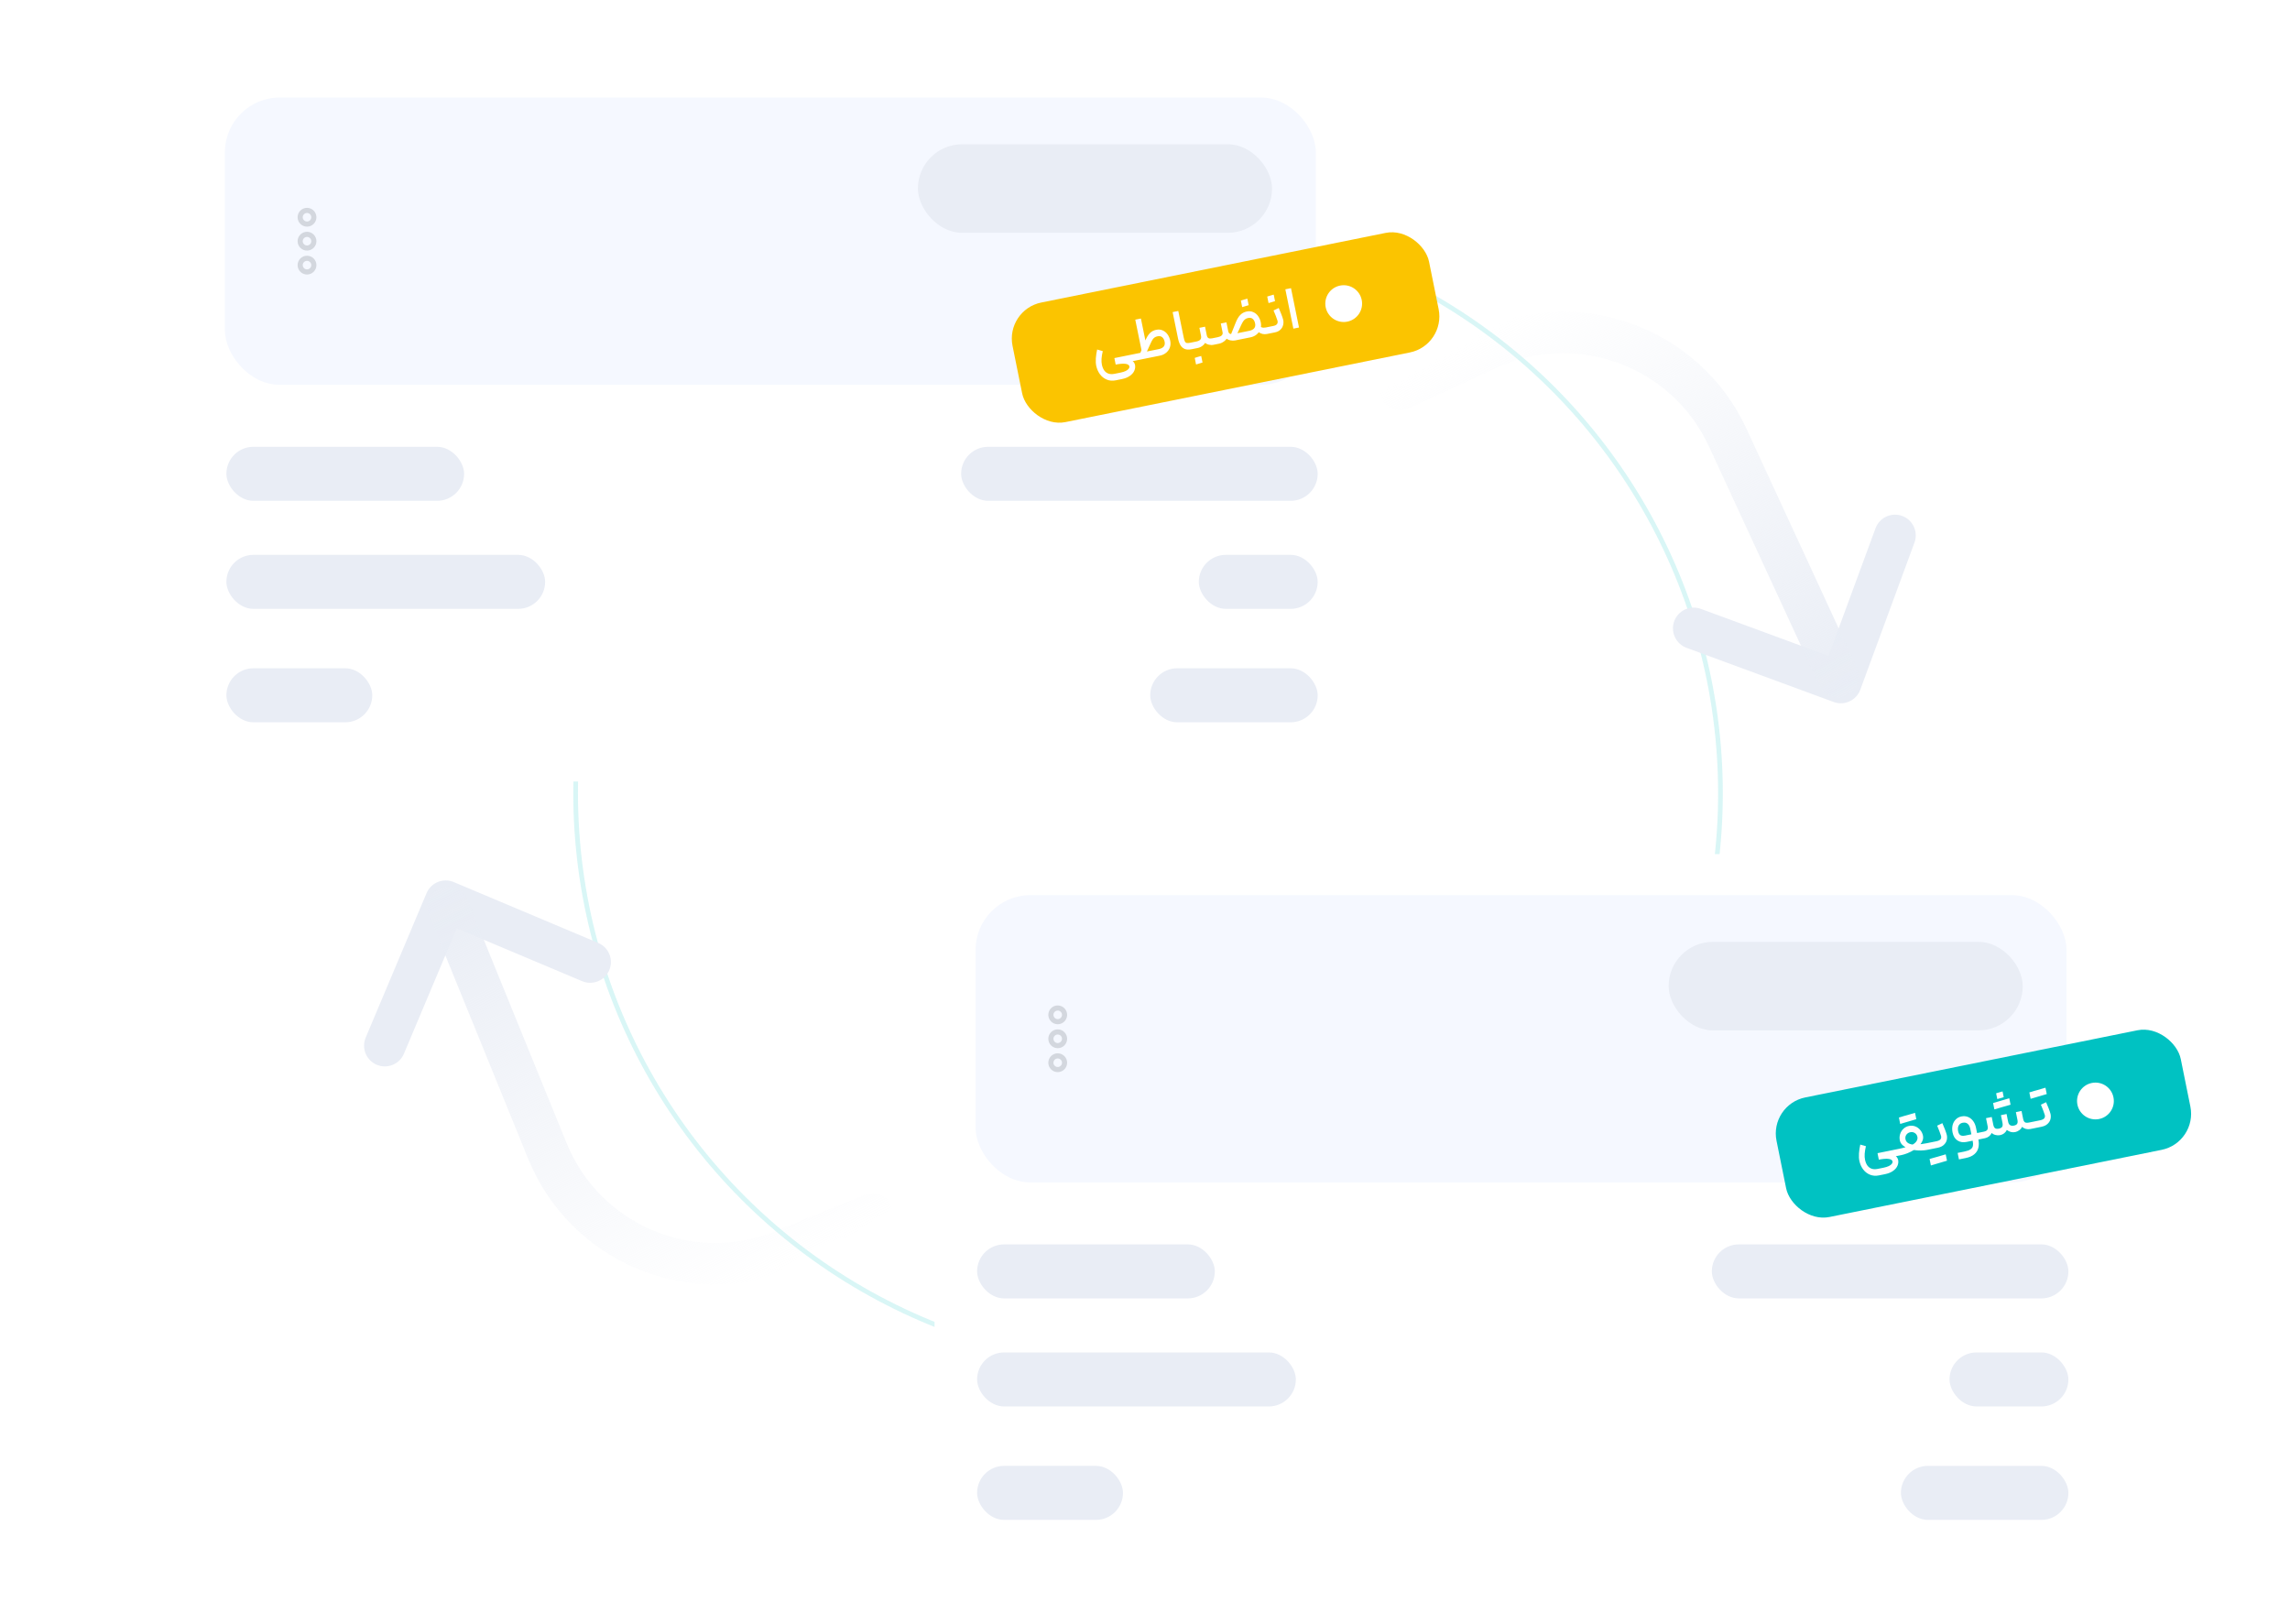 <svg width="550" height="390" viewBox="0 0 550 390" fill="none" xmlns="http://www.w3.org/2000/svg">
<g clip-path="url(#clip0_1722_25707)">
<circle opacity="0.15" cx="275.732" cy="190.538" r="137.48" stroke="#00C2C2" stroke-width="1.127"/>
<path d="M406.783 150.918L442.119 163.932L455.132 128.596" stroke="#E9EDF5" stroke-width="9.965" stroke-linecap="round" stroke-linejoin="round"/>
<path d="M441.479 162.545L414.975 105.139C404.902 83.322 379.051 73.802 357.234 83.875L336.304 93.538" stroke="url(#paint0_linear_1722_25707)" stroke-width="9.965" stroke-linecap="round" stroke-linejoin="round"/>
<path d="M141.742 231.068L107.04 216.449L92.421 251.151" stroke="#E9EDF5" stroke-width="9.965" stroke-linecap="round" stroke-linejoin="round"/>
<path d="M107.616 217.863L131.461 276.424C140.523 298.68 165.911 309.375 188.167 300.313L209.518 291.619" stroke="url(#paint1_linear_1722_25707)" stroke-width="9.965" stroke-linecap="round" stroke-linejoin="round"/>
<g filter="url(#filter0_d_1722_25707)">
<rect x="44.157" y="7.005" width="281.721" height="174.125" rx="13.142" fill="white"/>
<rect x="54.017" y="16.862" width="262.008" height="68.993" rx="13.142" fill="#F5F8FF"/>
<g clip-path="url(#clip1_1722_25707)">
<rect x="241.435" y="67.841" width="102.055" height="29.299" rx="8.833" transform="rotate(-11.431 241.435 67.841)" fill="#FBC400"/>
<path d="M264.858 77.762C264.707 78.403 264.608 79.004 264.561 79.564C264.524 80.123 264.555 80.622 264.654 81.063C264.772 81.6 264.958 82.047 265.211 82.407C265.473 82.764 265.81 83.017 266.22 83.164C266.63 83.311 267.115 83.329 267.673 83.216L269.13 82.921C269.611 82.824 270.016 82.697 270.345 82.54C270.683 82.382 270.927 82.202 271.077 82.002C271.229 81.811 271.285 81.619 271.246 81.427C271.232 81.31 271.17 81.202 271.061 81.104C270.96 81.004 270.804 80.925 270.592 80.868C270.371 80.813 270.095 80.784 269.764 80.781C269.434 80.787 269.041 80.822 268.583 80.884C268.446 80.902 268.238 80.939 267.959 80.995L267.644 79.437L272.435 78.468L272.676 79.215L272.75 80.026L272.029 80.172C272.177 80.262 272.298 80.388 272.39 80.55C272.495 80.719 272.567 80.904 272.608 81.106C272.688 81.551 272.633 81.998 272.443 82.447C272.256 82.905 271.908 83.316 271.401 83.679C270.905 84.049 270.253 84.316 269.445 84.48L267.988 84.774C267.208 84.932 266.491 84.877 265.836 84.609C265.181 84.341 264.636 83.92 264.199 83.347C263.773 82.773 263.473 82.108 263.3 81.351C263.18 80.805 263.144 80.181 263.192 79.481C263.249 78.768 263.352 78.067 263.503 77.375L264.858 77.762ZM272.296 78.496L278.285 77.285C278.833 77.174 279.233 76.973 279.485 76.682C279.734 76.381 279.811 75.995 279.716 75.524C279.615 75.024 279.421 74.657 279.133 74.425C278.854 74.181 278.478 74.107 278.007 74.202C277.728 74.259 277.496 74.35 277.312 74.478C277.127 74.605 276.958 74.785 276.805 75.016C276.661 75.245 276.496 75.569 276.31 75.987L274.948 78.981L273.766 78.484L275.004 75.395C275.352 74.544 275.729 73.907 276.134 73.484C276.538 73.052 277.062 72.771 277.706 72.641C278.274 72.526 278.79 72.577 279.254 72.793C279.726 72.999 280.116 73.32 280.425 73.758C280.734 74.197 280.945 74.695 281.058 75.252C281.177 75.839 281.147 76.386 280.969 76.893C280.789 77.39 280.489 77.811 280.068 78.156C279.657 78.5 279.167 78.729 278.6 78.844L272.611 80.055L272.296 78.496ZM272.663 70.206L274.019 69.932L275.501 77.187L274.273 78.096L272.663 70.206ZM286.217 77.303C285.554 77.438 284.999 77.419 284.554 77.249C284.117 77.067 283.771 76.767 283.516 76.348C283.259 75.919 283.064 75.377 282.932 74.723L281.637 68.391L282.993 68.117L284.288 74.449C284.384 74.921 284.482 75.256 284.582 75.456C284.681 75.647 284.824 75.763 285.013 75.805C285.202 75.847 285.498 75.827 285.902 75.745L286.22 75.681L286.467 76.457L286.535 77.239L286.217 77.303ZM289.422 71.894L289.839 73.958C289.909 74.304 290.045 74.532 290.248 74.641C290.45 74.75 290.739 74.767 291.114 74.691L291.605 74.592L291.855 75.382L291.92 76.15L291.429 76.25C291.064 76.323 290.675 76.307 290.263 76.2C289.851 76.093 289.475 75.869 289.135 75.527C288.803 75.173 288.576 74.694 288.454 74.088L288.066 72.168L289.422 71.894ZM289.692 74.047C289.799 74.576 289.766 75.054 289.591 75.48C289.415 75.896 289.148 76.235 288.791 76.498C288.443 76.758 288.062 76.93 287.649 77.014L286.393 77.268L286.078 75.709L287.333 75.456C287.795 75.362 288.114 75.207 288.291 74.992C288.477 74.774 288.531 74.472 288.454 74.088L289.692 74.047ZM286.943 79.395C287.199 79.323 287.448 79.242 287.691 79.153C287.966 79.078 288.236 79.003 288.501 78.929C288.573 79.285 288.627 79.55 288.662 79.723C288.697 79.896 288.749 80.156 288.819 80.502C288.498 80.597 288.239 80.675 288.04 80.735C287.852 80.793 287.592 80.871 287.261 80.967C287.187 80.602 287.133 80.332 287.098 80.159C287.065 79.996 287.013 79.741 286.943 79.395ZM296.751 70.998C297.081 70.15 297.453 69.514 297.868 69.09C298.281 68.656 298.809 68.374 299.454 68.243C300.021 68.129 300.537 68.18 301.002 68.396C301.474 68.601 301.864 68.923 302.173 69.361C302.482 69.799 302.693 70.297 302.806 70.855C302.924 71.442 302.895 71.989 302.717 72.495C302.537 72.992 302.237 73.413 301.816 73.759C301.405 74.102 300.915 74.332 300.348 74.446L296.625 75.199C296.288 75.267 295.911 75.258 295.493 75.173C295.085 75.085 294.699 74.888 294.337 74.58C293.982 74.261 293.747 73.818 293.632 73.251L293.203 71.129L294.56 70.855L294.989 72.977C295.057 73.313 295.21 73.528 295.449 73.619C295.696 73.7 295.963 73.711 296.252 73.652L300.032 72.888C300.571 72.779 300.966 72.579 301.218 72.288C301.467 71.987 301.545 71.601 301.449 71.129C301.348 70.629 301.159 70.262 300.881 70.028C300.601 69.784 300.226 69.71 299.755 69.805C299.476 69.861 299.25 69.957 299.077 70.092C298.902 70.218 298.737 70.391 298.581 70.613C298.435 70.833 298.261 71.158 298.058 71.59C297.761 72.201 297.302 73.2 296.681 74.587L295.514 74.087L296.751 70.998ZM294.989 72.977C295.09 73.477 295.039 73.943 294.836 74.374C294.642 74.804 294.353 75.158 293.969 75.436C293.594 75.712 293.195 75.892 292.772 75.978L291.733 76.188L291.418 74.63L292.471 74.417C292.885 74.333 293.197 74.195 293.409 74.002C293.62 73.809 293.694 73.559 293.632 73.251L294.989 72.977ZM304.33 73.641C303.965 73.715 303.599 73.714 303.233 73.638C302.875 73.55 302.567 73.412 302.308 73.224C302.05 73.036 301.883 72.829 301.807 72.604L302.466 71.555C302.607 71.806 302.807 71.976 303.065 72.064C303.323 72.152 303.645 72.157 304.03 72.08L304.448 71.995L304.724 72.765L304.763 73.553L304.33 73.641ZM298.022 65.619C298.276 65.538 298.526 65.462 298.772 65.392C299.045 65.307 299.315 65.228 299.58 65.154C299.654 65.519 299.709 65.789 299.744 65.962C299.777 66.126 299.828 66.38 299.898 66.727C299.577 66.822 299.317 66.899 299.119 66.959C298.931 67.018 298.671 67.095 298.34 67.192C298.268 66.836 298.215 66.572 298.18 66.398C298.145 66.225 298.092 65.966 298.022 65.619ZM304.327 72.02L305.842 71.713C306.265 71.628 306.555 71.474 306.71 71.252C306.865 71.031 306.901 70.763 306.818 70.449C306.744 70.184 306.615 69.815 306.429 69.341C306.243 68.868 306.057 68.42 305.872 67.997L307.118 67.4C307.315 67.831 307.519 68.32 307.73 68.868C307.941 69.416 308.091 69.862 308.18 70.204C308.287 70.633 308.284 71.064 308.171 71.498C308.068 71.929 307.849 72.304 307.513 72.622C307.186 72.938 306.754 73.151 306.215 73.26L304.642 73.578L304.327 72.02ZM304.355 64.654C304.608 64.573 304.859 64.497 305.105 64.427C305.378 64.342 305.647 64.263 305.913 64.189C305.987 64.555 306.041 64.824 306.076 64.997C306.109 65.161 306.161 65.415 306.231 65.762C305.909 65.857 305.65 65.934 305.452 65.994C305.263 66.053 305.003 66.13 304.673 66.227C304.601 65.871 304.547 65.607 304.512 65.433C304.477 65.26 304.425 65.001 304.355 64.654ZM308.708 62.918L310.065 62.644L311.99 72.092L310.634 72.366L308.708 62.918Z" fill="white"/>
<circle cx="322.723" cy="66.351" r="4.417" transform="rotate(-11.431 322.723 66.351)" fill="white"/>
</g>
<path d="M72.094 57.108C72.094 58.011 72.833 58.75 73.736 58.75C74.64 58.75 75.379 58.011 75.379 57.108C75.379 56.204 74.64 55.465 73.736 55.465C72.833 55.465 72.094 56.204 72.094 57.108Z" stroke="#D3D7DE" stroke-width="1.232"/>
<path d="M72.094 45.609C72.094 46.512 72.833 47.252 73.736 47.252C74.64 47.252 75.379 46.512 75.379 45.609C75.379 44.705 74.64 43.966 73.736 43.966C72.833 43.966 72.094 44.705 72.094 45.609Z" stroke="#D3D7DE" stroke-width="1.232"/>
<path d="M72.094 51.358C72.094 52.262 72.833 53.001 73.736 53.001C74.64 53.001 75.379 52.262 75.379 51.358C75.379 50.455 74.64 49.716 73.736 49.716C72.833 49.716 72.094 50.455 72.094 51.358Z" stroke="#D3D7DE" stroke-width="1.232"/>
<rect x="220.458" y="28.079" width="85.055" height="21.264" rx="10.632" fill="#E9EDF5"/>
<rect x="230.838" y="100.741" width="85.637" height="12.975" rx="6.488" fill="#E9EDF5"/>
<rect x="287.926" y="126.692" width="28.546" height="12.975" rx="6.488" fill="#E9EDF5"/>
<rect x="54.375" y="126.692" width="76.554" height="12.975" rx="6.488" fill="#E9EDF5"/>
<rect x="276.252" y="153.939" width="40.223" height="12.975" rx="6.488" fill="#E9EDF5"/>
<rect x="54.375" y="153.939" width="35.033" height="12.975" rx="6.488" fill="#E9EDF5"/>
<rect x="54.375" y="100.741" width="57.091" height="12.975" rx="6.488" fill="#E9EDF5"/>
</g>
<g filter="url(#filter1_d_1722_25707)">
<rect x="224.459" y="198.575" width="281.721" height="174.125" rx="13.142" fill="white"/>
<rect x="234.317" y="208.432" width="262.008" height="68.993" rx="13.142" fill="#F5F8FF"/>
<g clip-path="url(#clip2_1722_25707)">
<rect x="424.924" y="258.767" width="99.055" height="29.299" rx="8.833" transform="rotate(-11.431 424.924 258.767)" fill="#00C2C2"/>
<path d="M448.145 268.728C447.994 269.369 447.895 269.97 447.848 270.53C447.811 271.089 447.842 271.588 447.941 272.029C448.06 272.565 448.245 273.014 448.498 273.373C448.761 273.73 449.097 273.983 449.507 274.13C449.918 274.278 450.402 274.295 450.96 274.182L452.417 273.887C452.898 273.79 453.303 273.663 453.632 273.506C453.97 273.348 454.214 273.168 454.364 272.968C454.516 272.777 454.572 272.585 454.533 272.393C454.52 272.276 454.458 272.168 454.348 272.07C454.248 271.97 454.091 271.892 453.88 271.834C453.658 271.779 453.382 271.75 453.051 271.747C452.722 271.753 452.328 271.787 451.87 271.85C451.733 271.868 451.526 271.905 451.247 271.961L450.932 270.403L455.722 269.434L455.964 270.181L456.037 270.992L455.316 271.138C455.464 271.228 455.585 271.354 455.678 271.516C455.782 271.685 455.855 271.871 455.895 272.073C455.975 272.517 455.92 272.964 455.731 273.413C455.543 273.871 455.196 274.282 454.688 274.645C454.192 275.015 453.54 275.282 452.732 275.446L451.275 275.74C450.496 275.898 449.779 275.843 449.124 275.575C448.469 275.307 447.923 274.886 447.487 274.313C447.06 273.739 446.76 273.073 446.587 272.317C446.467 271.771 446.431 271.147 446.48 270.447C446.536 269.734 446.639 269.033 446.79 268.341L448.145 268.728ZM455.54 269.471L456.247 269.328C456.757 269.225 457.229 269.104 457.661 268.967C457.293 268.781 456.992 268.552 456.756 268.279C456.519 267.996 456.363 267.672 456.289 267.307C456.184 266.787 456.212 266.281 456.373 265.788C456.533 265.295 456.799 264.876 457.17 264.53C457.55 264.183 457.995 263.958 458.505 263.855C459.005 263.754 459.493 263.79 459.969 263.964C460.445 264.138 460.849 264.427 461.181 264.831C461.52 265.223 461.742 265.674 461.845 266.183C461.919 266.549 461.901 266.908 461.792 267.26C461.681 267.603 461.498 267.936 461.243 268.258C461.712 268.203 462.188 268.127 462.669 268.029L463.332 267.895L463.577 268.657L463.648 269.454L462.854 269.614C462.45 269.696 461.959 269.745 461.382 269.762C460.802 269.769 460.229 269.729 459.661 269.644C459.161 269.945 458.643 270.205 458.106 270.424C457.568 270.633 457.096 270.778 456.692 270.86L455.855 271.029L455.54 269.471ZM459.366 268.337C459.799 268.099 460.113 267.82 460.309 267.5C460.514 267.178 460.582 266.844 460.512 266.498C460.428 266.084 460.225 265.775 459.903 265.57C459.579 265.355 459.216 265.288 458.812 265.37C458.398 265.453 458.079 265.658 457.854 265.984C457.637 266.298 457.571 266.662 457.654 267.076C457.724 267.422 457.907 267.706 458.202 267.926C458.505 268.135 458.893 268.272 459.366 268.337ZM456.07 261.839C456.316 261.769 456.501 261.717 456.624 261.682C456.745 261.637 456.924 261.581 457.161 261.513C457.445 261.435 457.725 261.359 458 261.283C458.056 261.462 458.107 261.637 458.151 261.808C458.196 261.98 458.23 262.148 458.254 262.313C458.285 262.467 458.303 262.634 458.31 262.813C457.875 262.941 457.549 263.037 457.331 263.101C457.124 263.163 456.807 263.257 456.382 263.383C456.31 263.027 456.258 262.767 456.224 262.604C456.189 262.43 456.138 262.175 456.07 261.839ZM458 261.283C458.445 261.153 458.771 261.057 458.978 260.995C459.196 260.931 459.517 260.836 459.942 260.71C460.012 261.057 460.065 261.316 460.1 261.49C460.133 261.653 460.183 261.903 460.251 262.24C459.817 262.368 459.491 262.464 459.273 262.528C459.056 262.592 458.735 262.687 458.31 262.813C458.271 262.67 458.223 262.51 458.167 262.331C458.124 262.169 458.091 262.006 458.068 261.84C458.042 261.665 458.02 261.48 458 261.283ZM463.193 267.923L465.026 267.553C465.536 267.45 465.879 267.29 466.055 267.074C466.23 266.849 466.275 266.574 466.189 266.251C466.116 265.986 465.986 265.616 465.8 265.143C465.624 264.668 465.443 264.219 465.257 263.796L466.503 263.199C466.701 263.629 466.905 264.119 467.116 264.667C467.327 265.215 467.477 265.66 467.566 266.003C467.665 266.443 467.658 266.88 467.546 267.314C467.431 267.737 467.191 268.111 466.826 268.435C466.471 268.758 465.99 268.98 465.384 269.103L463.508 269.482L463.193 267.923ZM463.438 271.809C463.684 271.739 463.868 271.682 463.989 271.638C464.112 271.603 464.292 271.551 464.529 271.483C464.813 271.406 465.093 271.329 465.368 271.254C465.425 271.432 465.475 271.607 465.52 271.779C465.564 271.95 465.598 272.118 465.622 272.284C465.653 272.438 465.672 272.604 465.678 272.783C465.243 272.911 464.917 273.007 464.7 273.071C464.492 273.133 464.175 273.227 463.75 273.353C463.678 272.997 463.625 272.733 463.59 272.559C463.557 272.396 463.506 272.146 463.438 271.809ZM465.368 271.254C465.813 271.124 466.139 271.028 466.347 270.966C466.564 270.902 466.885 270.807 467.31 270.681C467.38 271.027 467.432 271.282 467.465 271.445C467.5 271.619 467.552 271.874 467.62 272.21C467.185 272.338 466.859 272.434 466.641 272.498C466.424 272.562 466.103 272.657 465.678 272.783C465.639 272.641 465.591 272.48 465.535 272.301C465.493 272.14 465.459 271.971 465.433 271.796C465.41 271.631 465.388 271.45 465.368 271.254ZM471.777 270.018C472.441 269.884 472.931 269.709 473.248 269.495C473.575 269.279 473.77 269.004 473.833 268.671C473.907 268.346 473.891 267.918 473.784 267.389L473.209 264.546C473.098 263.998 472.887 263.595 472.574 263.338C472.271 263.079 471.87 263 471.37 263.101C470.918 263.192 470.599 263.422 470.413 263.79C470.227 264.158 470.186 264.602 470.291 265.121C470.389 265.602 470.574 265.925 470.848 266.09C471.119 266.246 471.505 266.273 472.006 266.172L473.824 265.804L474.208 265.696L475.636 265.407L475.898 266.181L475.951 266.966L472.315 267.701C471.478 267.87 470.754 267.756 470.143 267.359C469.532 266.962 469.136 266.316 468.955 265.422C468.831 264.806 468.833 264.225 468.963 263.678C469.102 263.129 469.355 262.672 469.722 262.308C470.087 261.933 470.534 261.693 471.063 261.586C471.641 261.469 472.169 261.507 472.649 261.701C473.138 261.892 473.548 262.21 473.878 262.654C474.217 263.096 474.452 263.639 474.583 264.284L475.155 267.112C475.302 267.843 475.302 268.509 475.153 269.11C475.014 269.709 474.693 270.224 474.189 270.657C473.695 271.087 472.996 271.393 472.092 271.576L470.49 271.9L470.175 270.342L471.777 270.018ZM481.979 264.816C481.843 265.134 481.632 265.407 481.348 265.634C481.071 265.851 480.745 265.997 480.37 266.072C480.024 266.142 479.661 266.131 479.282 266.037C478.902 265.944 478.594 265.781 478.357 265.548C478.203 265.88 477.984 266.154 477.697 266.373C477.421 266.589 477.095 266.735 476.719 266.811L475.81 266.994L475.495 265.436L476.433 265.246C476.856 265.161 477.138 265.019 477.278 264.82C477.426 264.61 477.457 264.293 477.371 263.87L476.992 261.994L478.363 261.717L478.739 263.578C478.823 263.992 478.97 264.273 479.18 264.421C479.388 264.559 479.685 264.589 480.069 264.511C480.464 264.431 480.73 264.287 480.868 264.079C481.005 263.861 481.031 263.546 480.947 263.132L480.571 261.271L481.927 260.996L482.304 262.858C482.385 263.262 482.546 263.535 482.785 263.677C483.024 263.819 483.326 263.853 483.691 263.779C484.076 263.701 484.333 263.559 484.461 263.353C484.598 263.135 484.624 262.819 484.54 262.405L484.164 260.544L485.52 260.27L485.9 262.146C485.985 262.569 486.132 262.85 486.34 262.988C486.556 263.114 486.88 263.134 487.313 263.046L488.251 262.857L488.481 263.621L488.566 264.415L487.643 264.602C487.277 264.676 486.92 264.668 486.572 264.578C486.223 264.488 485.914 264.321 485.644 264.075C485.525 264.379 485.304 264.649 484.981 264.885C484.668 265.118 484.343 265.269 484.007 265.337C483.651 265.409 483.298 265.4 482.95 265.311C482.611 265.219 482.287 265.054 481.979 264.816ZM479.419 256.021C479.741 255.926 479.995 255.85 480.184 255.791C480.372 255.733 480.633 255.661 480.966 255.573C481.028 255.881 481.075 256.112 481.106 256.266C481.137 256.42 481.184 256.651 481.246 256.958C480.915 257.055 480.655 257.133 480.467 257.191C480.288 257.247 480.032 257.319 479.699 257.406C479.637 257.099 479.59 256.868 479.559 256.714C479.528 256.56 479.482 256.329 479.419 256.021ZM478.691 258.361C478.937 258.291 479.122 258.239 479.245 258.204C479.366 258.16 479.55 258.103 479.796 258.033C480.079 257.946 480.358 257.864 480.633 257.788C480.703 258.135 480.755 258.394 480.79 258.568C480.823 258.731 480.874 258.981 480.942 259.318C480.507 259.446 480.181 259.542 479.964 259.606C479.756 259.668 479.435 259.763 479 259.891C478.93 259.545 478.879 259.29 478.845 259.126C478.81 258.953 478.759 258.698 478.691 258.361ZM480.633 257.788C481.077 257.659 481.403 257.563 481.611 257.501C481.828 257.437 482.15 257.342 482.575 257.216C482.647 257.571 482.699 257.831 482.732 257.995C482.765 258.158 482.817 258.413 482.887 258.76C482.452 258.887 482.126 258.983 481.909 259.047C481.689 259.102 481.367 259.192 480.942 259.318C480.872 258.972 480.82 258.717 480.787 258.553C480.752 258.38 480.701 258.125 480.633 257.788ZM488.107 262.886L489.94 262.515C490.45 262.412 490.793 262.253 490.97 262.037C491.144 261.811 491.189 261.537 491.104 261.214C491.03 260.948 490.9 260.579 490.714 260.106C490.538 259.631 490.357 259.182 490.172 258.759L491.418 258.161C491.615 258.592 491.819 259.081 492.03 259.629C492.241 260.178 492.391 260.623 492.48 260.965C492.579 261.406 492.573 261.843 492.46 262.276C492.345 262.7 492.106 263.074 491.741 263.398C491.385 263.72 490.904 263.942 490.298 264.065L488.422 264.444L488.107 262.886ZM487.397 255.805C487.643 255.735 487.827 255.683 487.951 255.648C488.072 255.603 488.251 255.547 488.487 255.479C488.772 255.402 489.052 255.325 489.327 255.249C489.383 255.428 489.434 255.603 489.478 255.775C489.523 255.946 489.557 256.114 489.58 256.28C489.611 256.434 489.63 256.6 489.636 256.779C489.201 256.907 488.875 257.003 488.658 257.067C488.45 257.129 488.134 257.223 487.709 257.349C487.637 256.993 487.584 256.733 487.551 256.57C487.516 256.397 487.465 256.142 487.397 255.805ZM489.327 255.249C489.771 255.12 490.097 255.024 490.305 254.962C490.522 254.898 490.844 254.803 491.269 254.677C491.339 255.023 491.391 255.283 491.426 255.456C491.459 255.619 491.51 255.869 491.578 256.206C491.143 256.334 490.817 256.43 490.6 256.494C490.383 256.558 490.061 256.653 489.636 256.779C489.597 256.637 489.55 256.476 489.494 256.297C489.451 256.136 489.418 255.972 489.394 255.807C489.369 255.631 489.347 255.446 489.327 255.249Z" fill="white"/>
<circle cx="503.272" cy="257.871" r="4.417" transform="rotate(-11.431 503.272 257.871)" fill="white"/>
</g>
<path d="M252.395 248.678C252.395 249.581 253.134 250.32 254.037 250.32C254.941 250.32 255.68 249.581 255.68 248.678C255.68 247.774 254.941 247.035 254.037 247.035C253.134 247.035 252.395 247.774 252.395 248.678Z" stroke="#D3D7DE" stroke-width="1.232"/>
<path d="M252.395 237.179C252.395 238.082 253.134 238.822 254.037 238.822C254.941 238.822 255.68 238.082 255.68 237.179C255.68 236.275 254.941 235.536 254.037 235.536C253.134 235.536 252.395 236.275 252.395 237.179Z" stroke="#D3D7DE" stroke-width="1.232"/>
<path d="M252.395 242.928C252.395 243.832 253.134 244.571 254.037 244.571C254.941 244.571 255.68 243.832 255.68 242.928C255.68 242.025 254.941 241.286 254.037 241.286C253.134 241.286 252.395 242.025 252.395 242.928Z" stroke="#D3D7DE" stroke-width="1.232"/>
<rect x="400.759" y="219.649" width="85.055" height="21.264" rx="10.632" fill="#E9EDF5"/>
<rect x="411.139" y="292.311" width="85.637" height="12.975" rx="6.488" fill="#E9EDF5"/>
<rect x="468.227" y="318.262" width="28.546" height="12.975" rx="6.488" fill="#E9EDF5"/>
<rect x="234.677" y="318.262" width="76.554" height="12.975" rx="6.488" fill="#E9EDF5"/>
<rect x="456.553" y="345.51" width="40.223" height="12.975" rx="6.488" fill="#E9EDF5"/>
<rect x="234.677" y="345.509" width="35.033" height="12.975" rx="6.488" fill="#E9EDF5"/>
<rect x="234.677" y="292.311" width="57.091" height="12.975" rx="6.488" fill="#E9EDF5"/>
</g>
</g>
<defs>
<filter id="filter0_d_1722_25707" x="29.373" y="-1.208" width="332.683" height="203.693" filterUnits="userSpaceOnUse" color-interpolation-filters="sRGB">
<feFlood flood-opacity="0" result="BackgroundImageFix"/>
<feColorMatrix in="SourceAlpha" type="matrix" values="0 0 0 0 0 0 0 0 0 0 0 0 0 0 0 0 0 0 127 0" result="hardAlpha"/>
<feMorphology radius="4.928" operator="erode" in="SourceAlpha" result="effect1_dropShadow_1722_25707"/>
<feOffset dy="6.571"/>
<feGaussianBlur stdDeviation="9.856"/>
<feColorMatrix type="matrix" values="0 0 0 0 0 0 0 0 0 0 0 0 0 0 0 0 0 0 0.04 0"/>
<feBlend mode="normal" in2="BackgroundImageFix" result="effect1_dropShadow_1722_25707"/>
<feBlend mode="normal" in="SourceGraphic" in2="effect1_dropShadow_1722_25707" result="shape"/>
</filter>
<filter id="filter1_d_1722_25707" x="209.675" y="190.362" width="332.93" height="203.693" filterUnits="userSpaceOnUse" color-interpolation-filters="sRGB">
<feFlood flood-opacity="0" result="BackgroundImageFix"/>
<feColorMatrix in="SourceAlpha" type="matrix" values="0 0 0 0 0 0 0 0 0 0 0 0 0 0 0 0 0 0 127 0" result="hardAlpha"/>
<feMorphology radius="4.928" operator="erode" in="SourceAlpha" result="effect1_dropShadow_1722_25707"/>
<feOffset dy="6.571"/>
<feGaussianBlur stdDeviation="9.856"/>
<feColorMatrix type="matrix" values="0 0 0 0 0 0 0 0 0 0 0 0 0 0 0 0 0 0 0.04 0"/>
<feBlend mode="normal" in2="BackgroundImageFix" result="effect1_dropShadow_1722_25707"/>
<feBlend mode="normal" in="SourceGraphic" in2="effect1_dropShadow_1722_25707" result="shape"/>
</filter>
<linearGradient id="paint0_linear_1722_25707" x1="363.469" y1="75.676" x2="422.634" y2="180.38" gradientUnits="userSpaceOnUse">
<stop stop-color="#E9EDF5" stop-opacity="0"/>
<stop offset="1" stop-color="#E9EDF5"/>
</linearGradient>
<linearGradient id="paint1_linear_1722_25707" x1="181.562" y1="308.217" x2="127.259" y2="200.911" gradientUnits="userSpaceOnUse">
<stop stop-color="#E9EDF5" stop-opacity="0"/>
<stop offset="1" stop-color="#E9EDF5"/>
</linearGradient>
<clipPath id="clip0_1722_25707">
<rect width="550" height="390" fill="white"/>
</clipPath>
<clipPath id="clip1_1722_25707">
<rect x="241.435" y="67.841" width="102.055" height="29.299" rx="8.833" transform="rotate(-11.431 241.435 67.841)" fill="white"/>
</clipPath>
<clipPath id="clip2_1722_25707">
<rect x="424.924" y="258.767" width="99.055" height="29.299" rx="8.833" transform="rotate(-11.431 424.924 258.767)" fill="white"/>
</clipPath>
</defs>
</svg>

